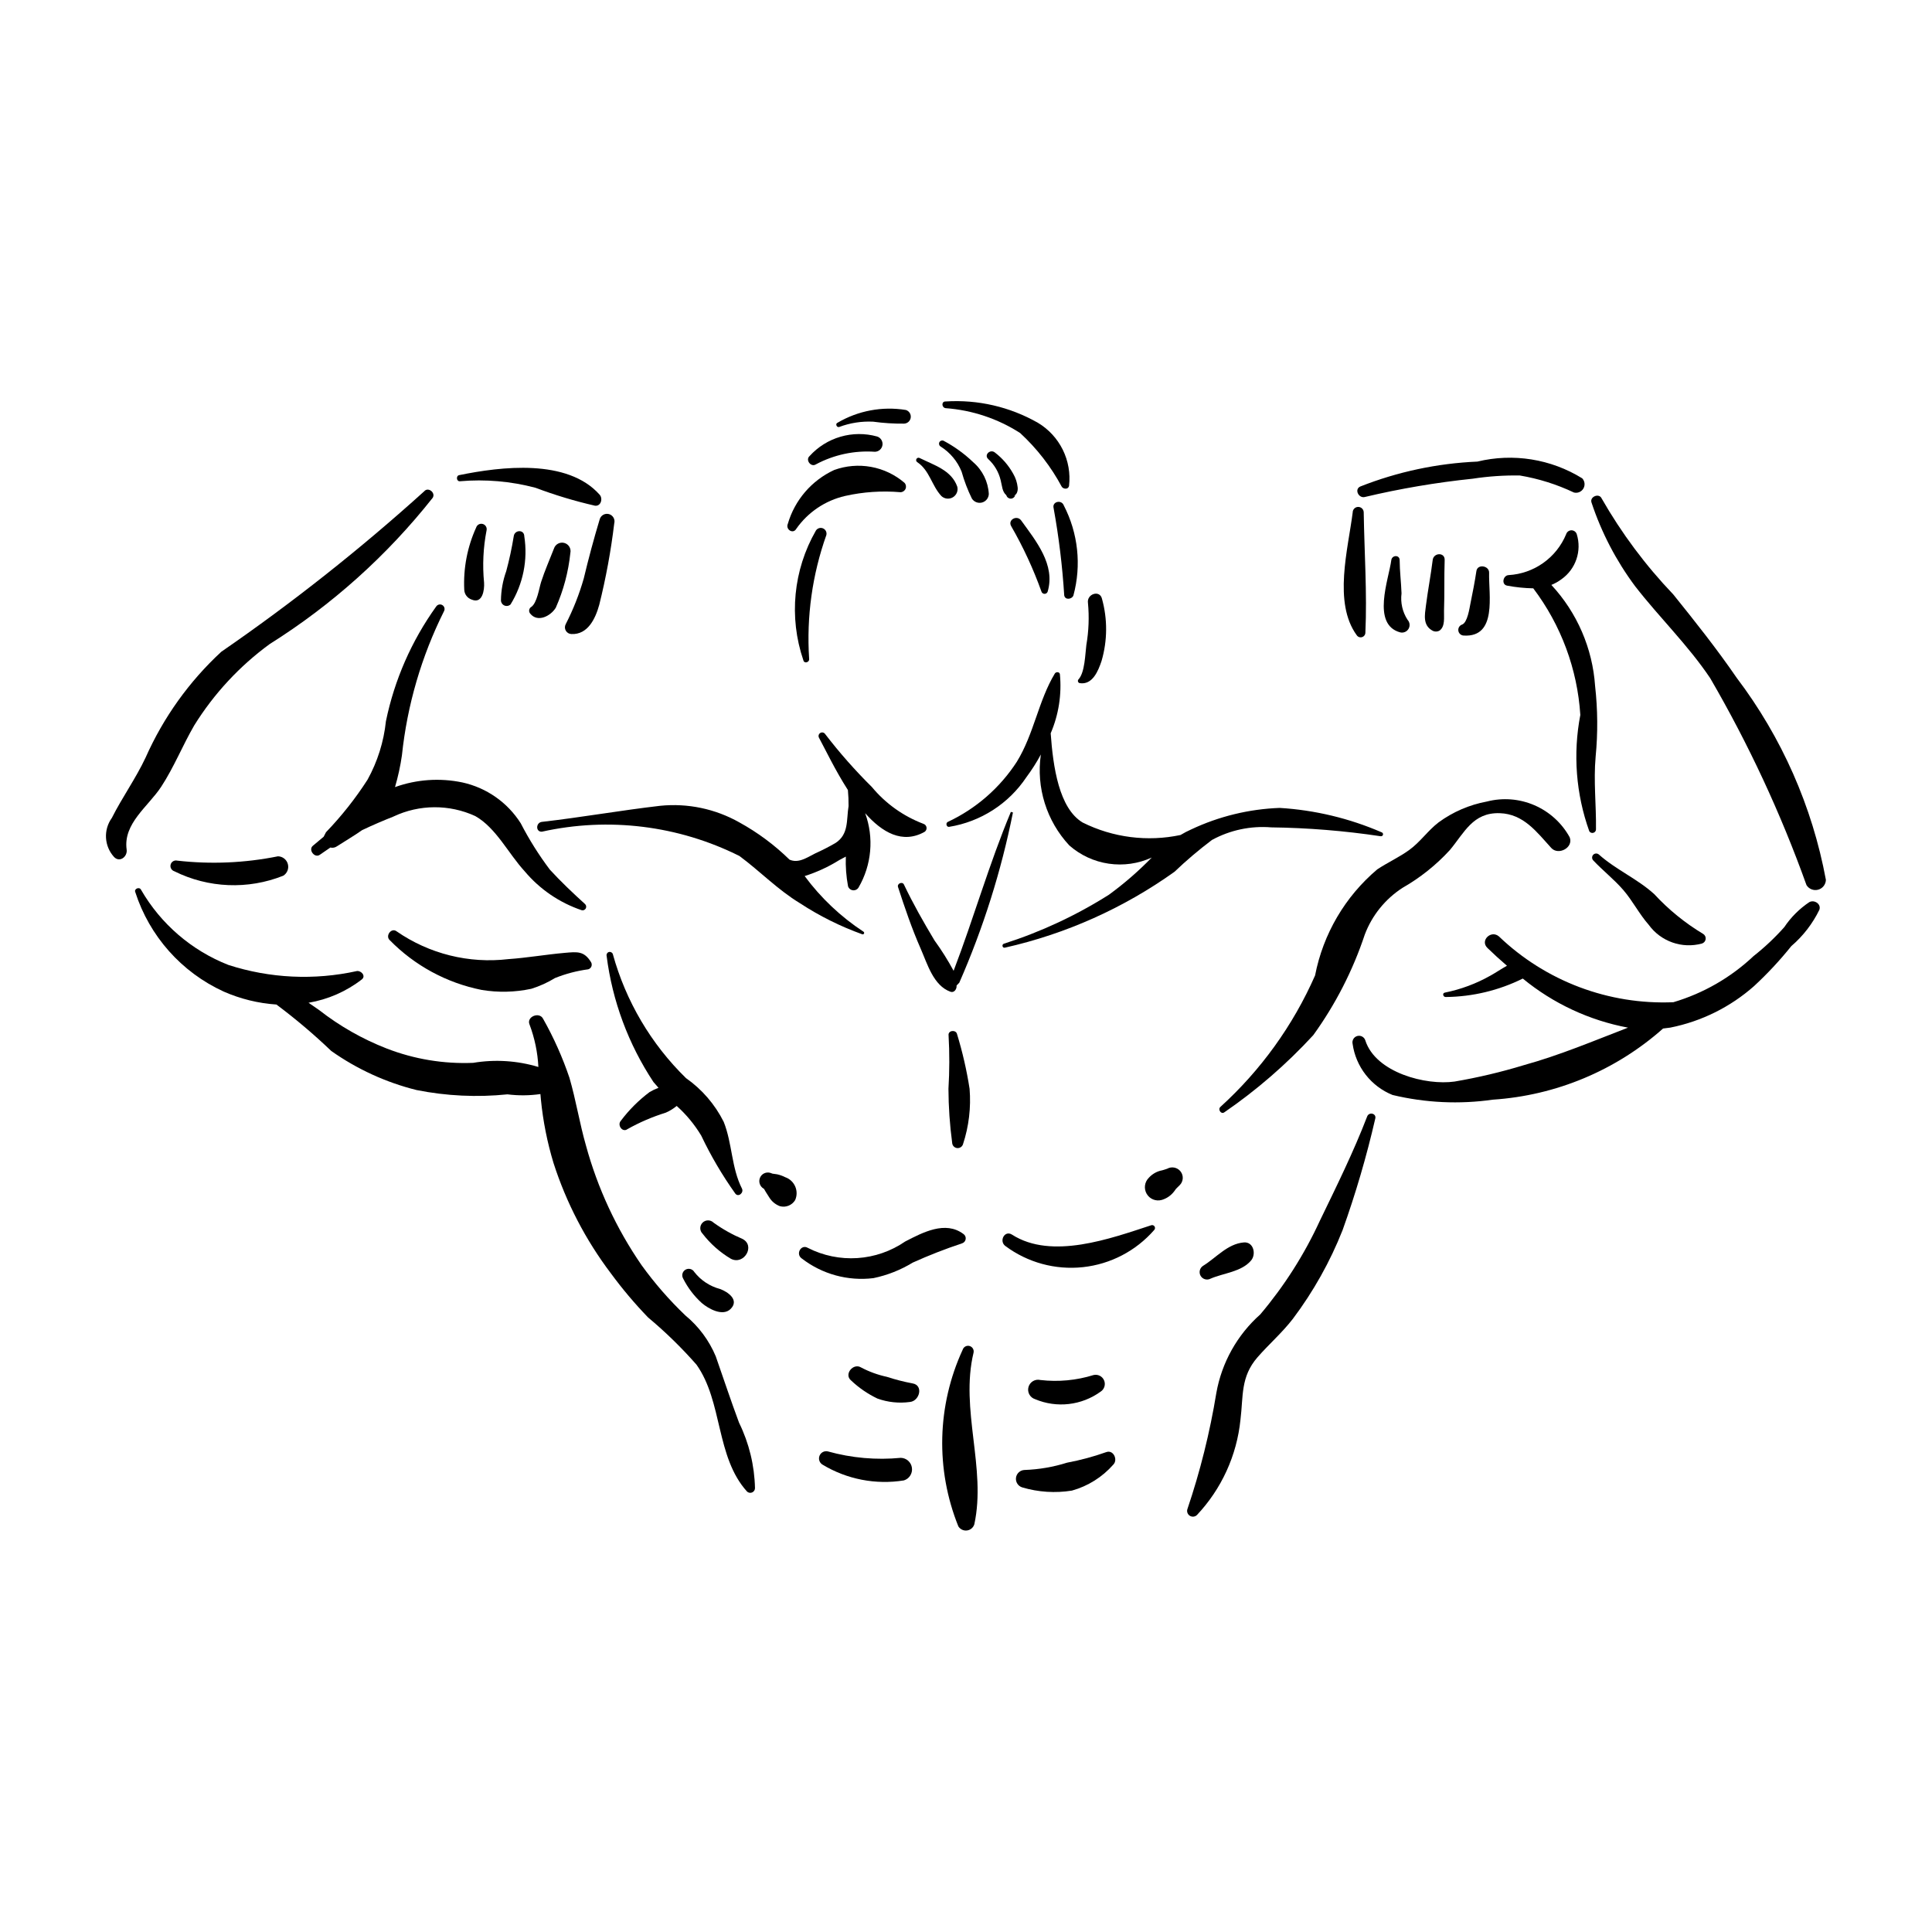 <?xml version="1.0" encoding="UTF-8"?>
<!-- Uploaded to: ICON Repo, www.svgrepo.com, Generator: ICON Repo Mixer Tools -->
<svg fill="#000000" width="800px" height="800px" version="1.1" viewBox="144 144 512 512" xmlns="http://www.w3.org/2000/svg">
 <g>
  <path d="m388.71 362.32c-5.328-2.019-10.039-5.387-13.672-9.773-4.43-4.383-8.559-9.062-12.355-14.004-0.277-0.43-0.844-0.566-1.285-0.309-0.441 0.258-0.602 0.816-0.359 1.27 1.695 3.137 4.328 8.672 7.664 13.863v-0.004c0.133 1.418 0.191 2.836 0.176 4.258-0.605 3.641 0.125 7.457-3.461 9.781-1.742 1.008-3.531 1.926-5.363 2.75-2.453 1.254-4.477 2.66-6.82 1.668l0.004 0.004c-3.965-3.883-8.441-7.207-13.301-9.883-6.371-3.598-13.695-5.133-20.973-4.398-10.469 1.211-20.871 3.062-31.355 4.262-1.625 0.184-1.703 2.695 0 2.602 17.672-3.93 36.156-1.656 52.348 6.441 5.523 4.09 10.098 8.906 16.016 12.504 5.18 3.391 10.738 6.16 16.566 8.254 0.184 0.043 0.367-0.051 0.441-0.223 0.074-0.176 0.012-0.375-0.148-0.473-6.023-3.957-11.305-8.949-15.59-14.742 3.231-1.023 6.324-2.453 9.199-4.25l1.715-0.914h-0.004c-0.094 2.629 0.102 5.258 0.582 7.848 0.176 0.578 0.672 1 1.273 1.078 0.602 0.078 1.191-0.203 1.508-0.715 3.488-5.984 4.133-13.207 1.758-19.711 4.523 5.117 9.875 8.211 15.719 4.965 0.398-0.25 0.613-0.703 0.551-1.164-0.062-0.465-0.387-0.848-0.832-0.984z"/>
  <path d="m510.15 364.57c-8.562-3.711-17.707-5.898-27.02-6.465-8.121 0.297-16.098 2.238-23.445 5.699-0.977 0.434-1.926 0.93-2.84 1.48-8.77 1.855-17.914 0.691-25.938-3.309-6.258-3.762-7.832-14.723-8.465-23.645 2.117-4.934 2.957-10.324 2.441-15.668-0.098-0.656-1.043-0.664-1.34-0.176-4.363 7.231-5.523 15.98-10.055 23.355h0.004c-4.492 6.941-10.848 12.484-18.34 15.984-0.59 0.301-0.344 1.379 0.352 1.301 8.379-1.348 15.812-6.125 20.516-13.188 1.418-1.902 2.695-3.902 3.816-5.992-1.266 8.762 1.508 17.625 7.543 24.105 2.941 2.586 6.57 4.266 10.449 4.832 3.875 0.57 7.836 0.004 11.398-1.629-3.5 3.598-7.297 6.898-11.352 9.859-8.688 5.492-18.043 9.855-27.836 12.98-0.652 0.219-0.383 1.242 0.289 1.039v0.004c16.16-3.641 31.434-10.473 44.914-20.098 3.148-3.004 6.465-5.82 9.938-8.441 4.801-2.621 10.266-3.781 15.719-3.336 9.695 0.121 19.371 0.906 28.957 2.344 0.285 0.066 0.57-0.102 0.648-0.379 0.078-0.281-0.078-0.574-0.355-0.66z"/>
  <path d="m559.98 365.88c-2.09-3.789-5.379-6.773-9.352-8.488-3.973-1.715-8.402-2.059-12.594-0.977-4.629 0.855-9.008 2.746-12.805 5.531-2.856 2.188-4.856 5.215-7.809 7.336-2.66 1.914-5.684 3.293-8.414 5.098v-0.004c-8.547 7.219-14.367 17.145-16.496 28.125-5.836 13.262-14.398 25.145-25.129 34.875-0.676 0.691 0.25 2.027 1.078 1.395v0.004c8.602-5.914 16.512-12.777 23.578-20.457 5.875-8.137 10.477-17.125 13.645-26.648 1.922-5.09 5.426-9.426 9.992-12.379 4.68-2.668 8.914-6.047 12.555-10.02 3.836-4.594 6.098-10 13.215-9.77 6.324 0.203 9.797 4.977 13.656 9.215 1.875 2.066 5.969-0.09 4.879-2.836z"/>
  <path d="m299.08 383.62c-3.16-2.863-6.473-6-9.359-9.152-2.918-3.875-5.504-7.988-7.727-12.301-3.508-5.527-9.082-9.422-15.48-10.816-5.945-1.242-12.117-0.812-17.832 1.238 0.809-2.758 1.422-5.57 1.832-8.414 1.395-13.316 5.184-26.273 11.176-38.25 0.281-0.566 0.074-1.258-0.477-1.578-0.547-0.32-1.25-0.16-1.605 0.363-6.531 9.094-11.078 19.461-13.336 30.43-0.57 5.438-2.227 10.707-4.875 15.492-3.207 4.988-6.894 9.648-11.008 13.918l-0.613 1.188-2.836 2.375c-1.344 1.059 0.457 3.426 1.844 2.391l2.773-1.906v0.004c0.59 0.148 1.215 0.035 1.715-0.312 2.332-1.512 4.582-2.805 6.688-4.297 2.82-1.344 5.664-2.555 8.348-3.617l-0.004-0.004c6.848-3.227 14.77-3.266 21.645-0.109 5.531 3.117 8.824 10.008 13.098 14.637l0.004 0.004c3.996 4.754 9.219 8.32 15.102 10.309 0.414 0.109 0.852-0.074 1.066-0.441 0.215-0.371 0.16-0.84-0.137-1.148z"/>
  <path d="m340.63 458.99c-2.82-5.547-2.547-11.934-4.836-17.68-2.32-4.637-5.758-8.625-10.004-11.602-9.254-9.043-15.941-20.383-19.383-32.855-0.141-0.434-0.602-0.68-1.043-0.559-0.441 0.121-0.707 0.57-0.605 1.016 1.516 11.957 5.769 23.402 12.426 33.453l1.328 1.516c-0.812 0.305-1.598 0.676-2.344 1.113-2.887 2.16-5.453 4.715-7.617 7.598-1.066 1.121 0.371 3.238 1.73 2.242 3.219-1.809 6.621-3.269 10.148-4.363 1.047-0.453 2.023-1.055 2.902-1.781 2.547 2.277 4.734 4.922 6.496 7.852 2.559 5.387 5.59 10.539 9.055 15.398 0.832 1.023 2.289-0.281 1.746-1.348z"/>
  <path d="m352.09 455.97c-0.684-0.348-1.41-0.605-2.156-0.77l-1.23-0.172-0.094-0.039-0.516-0.184h0.004c-1.105-0.301-2.262 0.266-2.695 1.32-0.438 1.051-0.039 2.262 0.934 2.856l0.125 0.07 0.035 0.059 0.441 0.758 0.844 1.328c0.652 1.129 1.68 2 2.906 2.457 1.551 0.422 3.195-0.234 4.031-1.605 0.516-1.148 0.523-2.461 0.023-3.617s-1.461-2.051-2.652-2.461z"/>
  <path d="m456.86 454.44c-0.848-1.082-2.363-1.383-3.559-0.707-0.605 0.227-1.23 0.406-1.863 0.539-1.156 0.324-2.195 0.973-3 1.863-1.129 1.125-1.355 2.871-0.551 4.25 0.801 1.375 2.43 2.039 3.969 1.617 1.297-0.375 2.445-1.152 3.269-2.223l0.449-0.613 0.102-0.137 0.969-0.961h0.004c0.977-0.984 1.066-2.539 0.211-3.629z"/>
  <path d="m399.29 471c-4.777-3.551-10.715-0.414-15.418 2.016-3.746 2.574-8.117 4.09-12.652 4.387s-9.066-0.633-13.117-2.695c-1.812-1.074-3.324 1.621-1.633 2.797l-0.004-0.004c5.398 4.172 12.223 6.047 18.992 5.219 3.688-0.766 7.219-2.16 10.43-4.121 4.269-1.926 8.633-3.629 13.074-5.102 0.516-0.164 0.887-0.609 0.957-1.145 0.07-0.535-0.176-1.059-0.629-1.352z"/>
  <path d="m449.13 468.69c-10.773 3.516-26.375 9.258-36.945 2.496-1.938-1.242-3.504 1.695-1.762 3.016v-0.004c5.898 4.394 13.238 6.398 20.555 5.613 7.312-0.785 14.059-4.301 18.895-9.848 0.238-0.246 0.285-0.621 0.113-0.918-0.176-0.297-0.523-0.441-0.855-0.355z"/>
  <path d="m400.95 432.55c-0.762-4.91-1.875-9.758-3.328-14.512-0.285-1.227-2.398-0.992-2.242 0.301v0.004c0.27 4.731 0.258 9.477-0.031 14.207 0.02 4.781 0.348 9.555 0.984 14.293 0.027 0.715 0.562 1.309 1.273 1.402 0.707 0.098 1.383-0.332 1.598-1.012 1.555-4.731 2.148-9.723 1.746-14.684z"/>
  <path d="m517.01 308.24c-1.34-2.066-1.902-4.539-1.59-6.981-0.102-2.949-0.48-5.863-0.496-8.812-0.008-1.473-2.039-1.375-2.215 0-0.664 5.047-5.316 17.059 2.363 19.141l-0.004-0.004c0.867 0.211 1.77-0.176 2.219-0.949 0.445-0.77 0.336-1.742-0.277-2.394z"/>
  <path d="m526.68 305.86c0.16-4.492 0.016-8.973 0.172-13.461 0.074-2.094-2.93-1.969-3.172 0-0.504 4.055-1.281 8.062-1.797 12.117-0.312 2.481-0.848 5.133 1.672 6.578h0.004c0.605 0.359 1.355 0.359 1.961 0 1.516-1.125 1.102-3.543 1.16-5.234z"/>
  <path d="m538.63 295.78c0.051-1.883-3.074-2.398-3.367-0.457-0.434 2.902-1.008 5.789-1.59 8.664-0.25 1.246-0.785 4.949-2.164 5.512h0.004c-0.699 0.219-1.137 0.91-1.039 1.633 0.098 0.723 0.703 1.273 1.434 1.297 8.945 0.523 6.57-10.84 6.723-16.648z"/>
  <path d="m566.86 344.52c0.605-6.223 0.559-12.496-0.141-18.711-0.68-9.996-4.773-19.457-11.594-26.797 0.957-0.387 1.855-0.895 2.684-1.512 3.789-2.68 5.422-7.492 4.051-11.926-0.191-0.617-0.762-1.039-1.41-1.039-0.645 0-1.215 0.422-1.406 1.039-1.262 3.051-3.359 5.688-6.051 7.602-2.691 1.918-5.867 3.035-9.164 3.231-1.531 0.047-2.035 2.551-0.379 2.805 2.269 0.422 4.57 0.66 6.883 0.703 7.352 9.723 11.691 21.391 12.469 33.555-1.98 10.301-1.164 20.945 2.375 30.82 0.223 0.359 0.656 0.531 1.066 0.418 0.41-0.109 0.699-0.477 0.707-0.898 0.094-6.473-0.68-12.766-0.09-19.289z"/>
  <path d="m595.36 391.5c-4.805-2.883-9.18-6.438-12.98-10.559-4.488-4.07-10.129-6.449-14.645-10.473v0.004c-0.43-0.391-1.086-0.375-1.492 0.031-0.41 0.41-0.426 1.066-0.035 1.492 2.543 2.707 5.535 5.039 7.961 7.84 2.5 2.887 4.223 6.371 6.75 9.234 3.207 4.434 8.824 6.418 14.105 4.981 0.531-0.16 0.922-0.617 0.996-1.168 0.07-0.547-0.188-1.09-0.66-1.383z"/>
  <path d="m623.49 383.07c-2.629 1.758-4.883 4.012-6.641 6.637-2.484 2.793-5.207 5.356-8.141 7.668-6.027 5.684-13.309 9.871-21.25 12.223-17.145 0.727-33.84-5.574-46.23-17.441-2.086-1.781-5.074 1.094-3.051 3.051 1.641 1.59 3.371 3.176 5.184 4.727-1.461 0.797-2.859 1.766-4.367 2.609v-0.004c-3.769 2.133-7.856 3.656-12.102 4.512-0.777 0.156-0.426 1.266 0.32 1.164 7.062-0.082 14.016-1.75 20.344-4.887 8.051 6.617 17.641 11.09 27.883 13.008-9.129 3.516-18.121 7.324-27.602 9.938h0.004c-6.027 1.836-12.16 3.289-18.371 4.348-7.527 1.074-20.898-2.316-23.652-10.918h0.004c-0.285-0.895-1.227-1.402-2.129-1.152-0.906 0.246-1.453 1.168-1.238 2.082 0.418 2.988 1.617 5.812 3.473 8.188 1.859 2.379 4.309 4.227 7.109 5.356 8.711 2.09 17.738 2.512 26.605 1.242 16.707-1.109 32.57-7.738 45.09-18.852l1.906-0.242h0.004c8.238-1.641 15.898-5.434 22.195-10.996 3.551-3.285 6.852-6.824 9.875-10.598 3.113-2.664 5.644-5.941 7.438-9.625 0.547-1.559-1.352-2.742-2.66-2.035z"/>
  <path d="m563.3 270.76c-8.297-5.133-18.305-6.731-27.785-4.434-10.641 0.461-21.129 2.695-31.035 6.606-1.625 0.738-0.438 3.16 1.176 2.785 9.426-2.234 18.988-3.856 28.625-4.856 4.129-0.633 8.305-0.918 12.48-0.852 4.965 0.832 9.797 2.352 14.348 4.512 0.977 0.246 2-0.184 2.508-1.059 0.508-0.871 0.379-1.973-0.316-2.703z"/>
  <path d="m627.88 377.16c-3.606-19.445-11.703-37.777-23.645-53.539-5.223-7.617-11.008-14.898-16.801-22.09-7.344-7.684-13.719-16.23-18.992-25.457-0.684-1.492-3.234-0.43-2.668 1.125 2.637 7.945 6.531 15.414 11.527 22.129 6.481 8.352 14.008 15.586 19.93 24.41v0.004c10.152 17.457 18.691 35.805 25.504 54.812 0.645 1.051 1.906 1.547 3.094 1.223 1.188-0.32 2.023-1.387 2.051-2.617z"/>
  <path d="m282.94 286.11c-0.023-1.848-2.574-1.73-2.793 0-0.504 3.117-1.168 6.211-1.992 9.262-0.895 2.488-1.367 5.106-1.398 7.75 0.02 0.594 0.383 1.121 0.934 1.348 0.547 0.23 1.18 0.113 1.613-0.293 3.324-5.398 4.617-11.805 3.637-18.066z"/>
  <path d="m290.81 289.36c-1.148 2.965-2.438 5.844-3.41 8.875-0.52 1.613-1.07 5.57-2.621 6.621l-0.004-0.004c-0.297 0.184-0.496 0.496-0.539 0.844-0.047 0.348 0.066 0.695 0.309 0.953 1.977 2.418 5.441 0.566 6.746-1.602v-0.004c2.039-4.598 3.34-9.484 3.859-14.488 0.266-1.172-0.438-2.348-1.598-2.668-1.16-0.32-2.371 0.328-2.742 1.473z"/>
  <path d="m302.92 281.64c-1.559 5.188-2.961 10.387-4.215 15.656-1.191 4.184-2.793 8.234-4.777 12.102-0.301 0.543-0.293 1.203 0.016 1.738 0.309 0.539 0.875 0.875 1.496 0.891 4.332 0.195 6.348-4.055 7.371-7.758v-0.004c1.77-7.098 3.094-14.297 3.969-21.562 0.293-1.066-0.332-2.168-1.398-2.461s-2.168 0.332-2.461 1.398z"/>
  <path d="m270.2 283.77c-2.356 5.176-3.441 10.84-3.168 16.523 0.051 1.195 0.836 2.234 1.977 2.606 2.875 1.211 3.406-2.598 3.277-4.484-0.453-4.637-0.227-9.316 0.664-13.887 0.156-0.738-0.293-1.469-1.02-1.672-0.727-0.199-1.484 0.199-1.73 0.914z"/>
  <path d="m302.91 275.1c-8.559-9.617-26.109-7.457-37.23-5.184-0.898 0.184-0.711 1.727 0.219 1.621 6.715-0.586 13.48 0 19.996 1.723 5.156 1.941 10.434 3.535 15.805 4.762 1.59 0.156 2.109-1.914 1.211-2.922z"/>
  <path d="m256.42 274.2c-16.973 15.336-34.938 29.539-53.77 42.52-8.523 7.875-15.344 17.41-20.051 28.016-2.625 5.594-6.219 10.574-8.969 16.043v-0.004c-2.269 3.152-2.023 7.461 0.594 10.332 1.523 1.59 3.594-0.121 3.34-1.938-0.973-6.941 5.711-11.414 9.164-16.688 3.375-5.16 5.652-10.914 8.738-16.23v-0.004c5.223-8.402 12.012-15.723 20-21.562 16.5-10.359 31.109-23.465 43.195-38.75 0.871-1.344-1.188-2.984-2.242-1.734z"/>
  <path d="m217.67 370.93c-8.785 1.773-17.797 2.16-26.703 1.145-0.766-0.18-1.535 0.273-1.746 1.035-0.207 0.758 0.223 1.543 0.973 1.781 9.016 4.484 19.516 4.914 28.871 1.184 1.047-0.645 1.543-1.902 1.219-3.09-0.32-1.188-1.383-2.023-2.613-2.055z"/>
  <path d="m339.86 521.04c-2.176-5.824-4.106-11.688-6.16-17.547h0.004c-1.766-4.242-4.543-7.984-8.09-10.902-4.269-4.082-8.16-8.547-11.613-13.34-6.656-9.66-11.629-20.375-14.719-31.691-1.699-5.918-2.644-12.004-4.367-17.914-1.832-5.426-4.172-10.668-6.988-15.656-0.988-1.957-4.469-0.555-3.598 1.512h0.004c1.359 3.606 2.152 7.406 2.344 11.258-5.602-1.688-11.516-2.062-17.285-1.094-7.832 0.324-15.645-0.973-22.949-3.812-6.418-2.504-12.434-5.93-17.863-10.172l-2.812-1.938c5.137-0.871 9.984-2.988 14.105-6.176 1.188-0.922-0.176-2.394-1.297-2.227-11.301 2.496-23.066 1.934-34.074-1.629-9.754-3.836-17.914-10.871-23.148-19.949-0.418-0.816-1.859-0.238-1.512 0.637v-0.004c3.758 11.688 12.258 21.258 23.414 26.371 4.43 1.953 9.168 3.117 13.996 3.445 5.094 3.805 9.945 7.914 14.539 12.309 6.82 4.816 14.477 8.328 22.578 10.348 7.934 1.586 16.066 1.973 24.117 1.145 2.898 0.367 5.836 0.344 8.73-0.078l0.133 1.488c0.562 5.691 1.68 11.316 3.34 16.793 3.387 10.531 8.527 20.418 15.203 29.238 3.019 4.109 6.309 8.012 9.852 11.68 4.594 3.836 8.887 8.023 12.836 12.52 6.984 9.84 5.07 24.41 13.383 33.613v0.004c0.359 0.34 0.887 0.441 1.344 0.25 0.457-0.191 0.762-0.633 0.773-1.129-0.129-6.019-1.566-11.941-4.219-17.352z"/>
  <path d="m334.83 485.6c-2.707-0.715-5.109-2.297-6.828-4.504-0.48-0.816-1.527-1.09-2.344-0.613-0.82 0.477-1.094 1.527-0.617 2.344 1.23 2.449 2.906 4.648 4.938 6.488 1.766 1.512 5.566 3.66 7.656 1.555 2.344-2.367-0.715-4.508-2.805-5.269z"/>
  <path d="m340.77 472.33c-2.707-1.148-5.281-2.594-7.668-4.312-0.809-0.805-2.113-0.805-2.918 0.004-0.805 0.805-0.805 2.113 0.004 2.918 2.059 2.672 4.606 4.93 7.508 6.652 3.484 1.785 6.57-3.473 3.074-5.262z"/>
  <path d="m473.59 473.26c-4.305 0.383-7.254 4.031-10.758 6.195-0.898 0.566-1.188 1.742-0.652 2.66 0.535 0.914 1.703 1.242 2.637 0.738 3.457-1.504 8.191-1.773 10.746-4.828 1.387-1.656 0.66-5-1.973-4.766z"/>
  <path d="m506.31 439.88c-3.547 9.25-8.184 18.652-12.516 27.594-4.117 8.957-9.434 17.316-15.801 24.848-6.121 5.441-10.23 12.789-11.656 20.855-1.715 10.48-4.289 20.797-7.695 30.852-0.164 0.66 0.129 1.352 0.719 1.695 0.59 0.34 1.332 0.254 1.828-0.215 6.519-6.914 10.578-15.789 11.543-25.246 0.781-6.262-0.02-11.359 4.523-16.574 3.047-3.496 6.516-6.484 9.371-10.188 5.422-7.207 9.852-15.109 13.168-23.492 3.465-9.668 6.356-19.531 8.656-29.535 0.398-1.406-1.637-1.906-2.141-0.594z"/>
  <path d="m402 502.48c0.18-0.781-0.285-1.562-1.059-1.777-0.773-0.211-1.574 0.223-1.82 0.984-6.812 14.781-7.231 31.719-1.148 46.816 0.488 0.781 1.383 1.207 2.297 1.086 0.91-0.117 1.668-0.762 1.938-1.641 3.223-14.863-3.82-30.43-0.207-45.469z"/>
  <path d="m382.73 530.34c-6.492 0.629-13.043 0.051-19.328-1.699-0.91-0.219-1.844 0.254-2.207 1.117-0.363 0.863-0.051 1.859 0.742 2.363 6.473 3.918 14.133 5.406 21.605 4.203 1.43-0.441 2.332-1.852 2.129-3.336-0.199-1.484-1.445-2.602-2.941-2.648z"/>
  <path d="m437.13 528.84c-3.371 1.195-6.832 2.125-10.348 2.785-3.648 1.148-7.438 1.801-11.262 1.934-1.156 0.035-2.113 0.898-2.269 2.043-0.152 1.141 0.539 2.231 1.645 2.57 4.269 1.27 8.773 1.559 13.176 0.852 4.25-1.184 8.062-3.582 10.973-6.894 1.281-1.305 0.004-4.035-1.914-3.289z"/>
  <path d="m433.8 508.4c-4.551 1.418-9.348 1.867-14.086 1.316-1.379-0.332-2.777 0.492-3.156 1.863-0.379 1.371 0.398 2.793 1.758 3.219 5.731 2.414 12.305 1.66 17.344-1.988 1-0.633 1.398-1.898 0.938-2.992s-1.645-1.691-2.797-1.418z"/>
  <path d="m385.8 510.61c-2.297-0.43-4.562-1.012-6.781-1.738-2.383-0.512-4.68-1.348-6.832-2.484-2.07-1.27-4.602 1.828-2.652 3.438 2.062 1.957 4.422 3.578 6.992 4.805 2.754 0.992 5.711 1.305 8.609 0.906 2.57-0.238 3.676-4.457 0.664-4.926z"/>
  <path d="m300.65 399.01c-1.859-3.016-3.602-2.793-7.07-2.484-4.957 0.441-9.906 1.309-14.879 1.652h0.004c-10.445 1.234-20.984-1.391-29.625-7.383-1.367-1.02-3.023 1.195-1.809 2.344v-0.004c6.606 6.754 15.098 11.352 24.359 13.203 4.367 0.73 8.836 0.629 13.164-0.297 2.203-0.684 4.312-1.641 6.277-2.844 2.832-1.137 5.797-1.918 8.82-2.32 0.379-0.109 0.684-0.387 0.832-0.75 0.148-0.363 0.121-0.773-0.074-1.117z"/>
  <path d="m360.22 284.61c-5.996 10.441-7.207 22.961-3.324 34.359 0.227 1.008 1.691 0.566 1.531-0.422-0.723-11.121 0.836-22.27 4.57-32.766 0.172-0.727-0.207-1.469-0.891-1.758-0.688-0.289-1.484-0.043-1.887 0.586z"/>
  <path d="m383.7 271.95c-2.527-2.168-5.582-3.625-8.855-4.219-3.273-0.598-6.648-0.312-9.773 0.82-5.973 2.758-10.457 7.965-12.293 14.277-0.648 1.496 1.402 2.812 2.246 1.309 3.082-4.398 7.691-7.5 12.93-8.703 4.82-1.086 9.785-1.418 14.711-0.992 0.582-0.02 1.098-0.375 1.32-0.914 0.223-0.535 0.113-1.156-0.285-1.578z"/>
  <path d="m376.42 259.67c-3.168-0.875-6.516-0.855-9.668 0.062-3.156 0.914-5.996 2.691-8.199 5.125-1.188 1.031 0.375 3.082 1.691 2.191 4.793-2.555 10.207-3.707 15.625-3.324 1.016-0.027 1.859-0.789 1.996-1.793 0.137-1.008-0.477-1.965-1.445-2.262z"/>
  <path d="m397.69 272.98c-1.539-4.398-6.188-5.715-9.969-7.598-0.301-0.164-0.68-0.059-0.852 0.238-0.172 0.293-0.078 0.676 0.211 0.855 3.281 2.188 3.812 6.195 6.383 8.969 0.82 0.781 2.059 0.926 3.039 0.355s1.465-1.719 1.188-2.82z"/>
  <path d="m384.07 252.65c-6.258-1.023-12.68 0.18-18.145 3.398-0.625 0.27-0.18 1.32 0.465 1.102v0.004c2.875-1.078 5.938-1.555 9-1.406 2.715 0.375 5.453 0.547 8.191 0.52 0.902-0.031 1.652-0.707 1.773-1.602 0.121-0.895-0.422-1.746-1.285-2.016z"/>
  <path d="m401.9 266.48c-2.328-2.231-4.953-4.133-7.797-5.652-0.406-0.215-0.906-0.07-1.137 0.324-0.234 0.398-0.113 0.906 0.273 1.156 2.527 1.582 4.488 3.922 5.598 6.688 0.688 2.457 1.598 4.844 2.723 7.133 0.57 0.898 1.66 1.32 2.691 1.043 1.027-0.277 1.754-1.195 1.793-2.258-0.172-3.258-1.668-6.305-4.144-8.434z"/>
  <path d="m413.69 273.13c-0.137-1.273-0.543-2.5-1.191-3.602-1.215-2.188-2.867-4.102-4.856-5.621-1.215-0.969-2.949 0.648-1.75 1.75 1.633 1.496 2.777 3.445 3.293 5.598 0.395 1.496 0.383 3.035 1.492 3.969l0.027 0.066v-0.004c0.16 0.512 0.629 0.859 1.164 0.859 0.531 0 1.004-0.348 1.16-0.859-0.43 0.219-0.395 0.16 0.102-0.176l0.301-0.395 0.004 0.004c0.238-0.492 0.328-1.047 0.254-1.59z"/>
  <path d="m419.03 256.03c-7.418-4.223-15.906-6.184-24.422-5.637-1.172-0.055-1.098 1.633 0 1.777 7.027 0.516 13.812 2.777 19.738 6.586 4.457 4.102 8.191 8.922 11.047 14.262 0.477 0.652 1.723 0.719 1.914-0.25v-0.004c0.383-3.289-0.195-6.621-1.664-9.59-1.473-2.969-3.766-5.453-6.613-7.144z"/>
  <path d="m425.92 277.95c-0.621-1.652-3.195-1.02-2.691 0.742h-0.004c1.383 7.633 2.316 15.336 2.805 23.078 0.219 1.344 2.078 1.059 2.449 0h-0.004c2.152-7.981 1.242-16.477-2.555-23.82z"/>
  <path d="m414.63 281.94c-1.125-1.559-3.68-0.164-2.629 1.539h-0.004c3.176 5.516 5.852 11.301 7.996 17.293 0.113 0.359 0.449 0.605 0.828 0.605 0.379 0 0.715-0.246 0.824-0.605 2.098-7.109-3.106-13.406-7.016-18.832z"/>
  <path d="m436.05 302.73c-0.539-2.496-4.059-1.359-3.734 1.027l0.004 0.004c0.352 3.719 0.211 7.469-0.422 11.152-0.312 2.402-0.387 7.285-2.07 9.109-0.148 0.152-0.207 0.371-0.152 0.578 0.055 0.207 0.215 0.371 0.418 0.43 3.418 0.578 4.953-3.219 5.844-5.91v-0.004c1.555-5.348 1.594-11.02 0.113-16.387z"/>
  <path d="m505.4 279.8c0-0.809-0.652-1.461-1.461-1.461-0.805 0-1.461 0.652-1.461 1.461-1.227 9.723-5.203 23.902 1.051 32.516h0.004c0.289 0.465 0.852 0.684 1.383 0.539s0.902-0.617 0.922-1.164c0.48-10.473-0.277-21.375-0.438-31.891z"/>
  <path d="m411.89 359.16c-5.773 13.793-9.836 28.176-15.176 42.117h0.004c-1.508-2.793-3.199-5.481-5.062-8.047-2.914-4.859-5.664-9.699-8.105-14.82-0.418-0.875-1.863-0.258-1.566 0.66 1.789 5.488 3.668 11.027 5.992 16.309 1.812 4.133 3.391 9.816 7.906 11.445 0.859 0.309 1.512-0.477 1.605-1.223l0.023-0.434 0.707-0.738h0.004c6.352-14.484 11.121-29.609 14.223-45.117z"/>
 </g>
</svg>